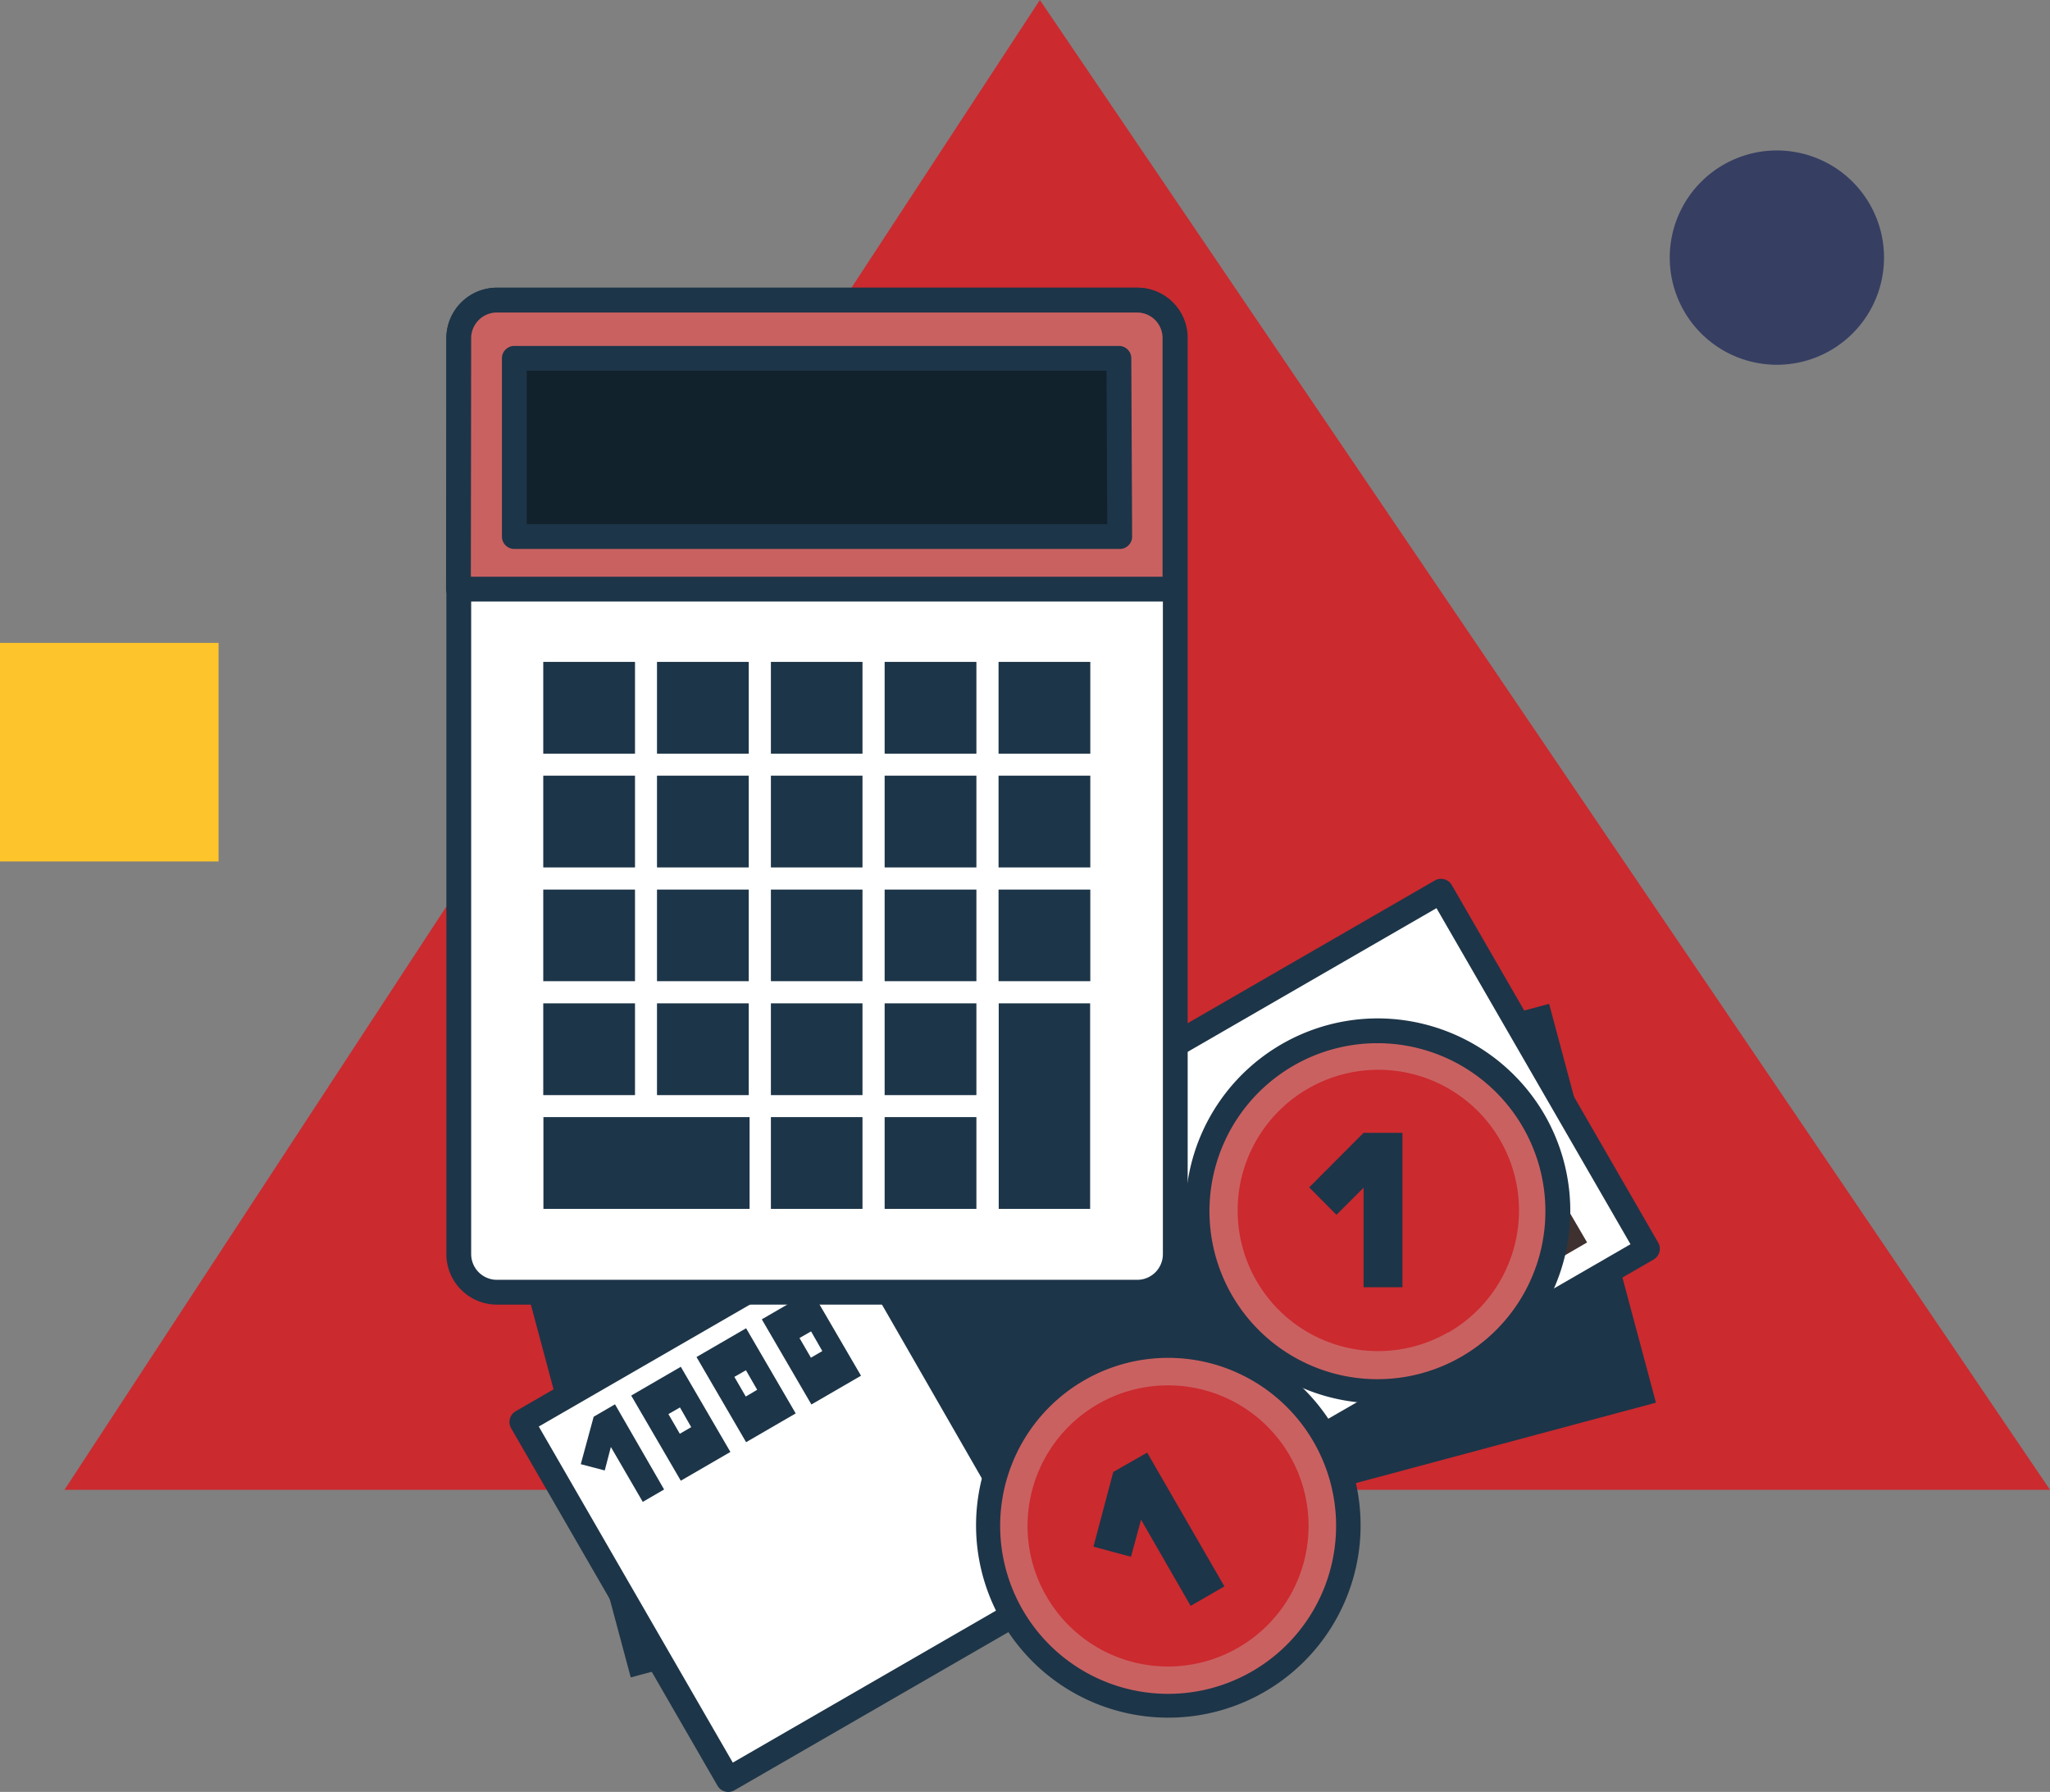 <svg xmlns="http://www.w3.org/2000/svg" viewBox="0 0 124 108.37">
  <rect x="0" y="0" width="124" height="108.37" fill="#808080" stroke="none"/>
  <defs>
    <style>
      .cls-1 {
        fill: #cb2a2f;
      }

      .cls-1,
      .cls-10,
      .cls-12,
      .cls-2,
      .cls-3,
      .cls-6,
      .cls-7,
      .cls-8,
      .cls-9 {
        fill-rule: evenodd;
      }

      .cls-2 {
        fill: #fdc52b;
      }

      .cls-3 {
        fill: #363e62;
      }

      .cls-4,
      .cls-6 {
        fill: #1d3548;
      }

      .cls-10,
      .cls-5 {
        fill: #fff;
      }

      .cls-10,
      .cls-11,
      .cls-12,
      .cls-5 {
        stroke: #1d3548;
      }

      .cls-12,
      .cls-5 {
        stroke-linejoin: round;
      }

      .cls-5 {
        stroke-width: 1.5px;
      }

      .cls-7 {
        fill: #3f312f;
      }

      .cls-12,
      .cls-8 {
        fill: #ca6161;
      }

      .cls-9 {
        fill: #cb2a2f;
      }

      .cls-10,
      .cls-11 {
        stroke-miterlimit: 10;
      }

      .cls-10,
      .cls-12 {
        stroke-width: 1.5px;
      }

      .cls-11 {
        fill: #12222d;
      }
    </style>
  </defs>
  <g id="Calque_2" data-name="Calque 2">
    <g id="Calque_1-2" data-name="Calque 1">
      <path class="cls-1" d="M62.9,0,124,90.1H3.9Z" />
      <path class="cls-2" d="M0,38.88H13.22V52.1H0Z" />
      <path class="cls-3" d="M107.48,9.1A6.48,6.48,0,1,1,101,15.58,6.48,6.48,0,0,1,107.48,9.1Z" />
      <rect class="cls-4" x="33.83" y="68.59" width="64.2" height="24.97"
        transform="translate(-18.74 19.83) rotate(-15)" />
      <rect class="cls-5" x="33.51" y="68.27" width="64.2" height="24.97"
        transform="translate(-31.59 43.63) rotate(-30)" />
      <polygon class="cls-6"
        points="35.91 85.68 37.2 84.93 40.17 90.08 38.88 90.83 36.95 87.51 36.58 88.93 35.13 88.55 35.91 85.68" />
      <path class="cls-6" d="M38.18,84.4l3-1.74,3,5.15-3,1.74Zm2.25,1.12.7-.4.68,1.19-.69.4Z" />
      <path class="cls-6" d="M42.13,82.07l3-1.74,3,5.15-3,1.74Zm2.29,1.2.7-.4.68,1.18-.69.41Z" />
      <path class="cls-6" d="M46.08,79.79l3-1.74,3,5.15-3,1.74Zm2.28,1.13.7-.4.68,1.19-.69.4Z" />
      <rect class="cls-4" x="56.05" y="70.37" width="19.44" height="21.29"
        transform="translate(-31.62 43.55) rotate(-29.89)" />
      <path class="cls-7" d="M93,76.88l3-1.74L93,70l-3,1.74Z" />
      <path class="cls-8" d="M70.66,103.18a10.92,10.92,0,1,1,5.45-1.47A11,11,0,0,1,70.66,103.18Z" />
      <path class="cls-4"
        d="M70.65,82.12a10.16,10.16,0,1,1-5.07,1.36,10.15,10.15,0,0,1,5.07-1.36m0-1.5a11.63,11.63,0,1,0,10.1,5.83A11.66,11.66,0,0,0,70.65,80.62Z" />
      <path class="cls-8"
        d="M83.32,84.15A10.91,10.91,0,1,1,94.23,73.23a10.79,10.79,0,0,1-.38,2.83A10.93,10.93,0,0,1,83.32,84.15Z" />
      <path class="cls-4"
        d="M83.31,63.09a10.16,10.16,0,1,1-5.07,1.36,10.15,10.15,0,0,1,5.07-1.36m0-1.5a11.64,11.64,0,1,0,10.12,5.83l0,0a11.69,11.69,0,0,0-10.1-5.83Z" />
      <path class="cls-9" d="M74.91,99.64a8.5,8.5,0,1,0-11.62-3.11,8.49,8.49,0,0,0,11.62,3.11Z" />
      <path class="cls-9" d="M87.57,80.61A8.51,8.51,0,1,0,76,77.46l0,0a8.49,8.49,0,0,0,11.61,3.11h0Z" />
      <polygon class="cls-6"
        points="67.34 89.02 69.39 87.85 74.06 95.94 72.02 97.12 69.02 91.91 68.41 94.15 66.14 93.54 67.34 89.02" />
      <polygon class="cls-6"
        points="82.48 68.51 84.83 68.51 84.83 77.85 82.48 77.85 82.48 71.83 80.84 73.47 79.19 71.81 82.48 68.51" />
      <path class="cls-10"
        d="M30,18.15h38.8a2.29,2.29,0,0,1,2.29,2.25V75.86a2.3,2.3,0,0,1-2.29,2.29H30a2.31,2.31,0,0,1-2.25-2.29V20.4A2.31,2.31,0,0,1,30,18.15Z" />
      <rect class="cls-11" x="31.11" y="21.67" width="36.57" height="10.78" />
      <polygon class="cls-6"
        points="39.09 73.11 45.34 73.11 45.34 67.56 39.09 67.56 32.87 67.56 32.87 73.11 39.09 73.11" />
      <rect class="cls-4" x="32.86" y="60.68" width="5.55" height="5.55" />
      <rect class="cls-4" x="39.74" y="60.68" width="5.55" height="5.55" />
      <rect class="cls-4" x="46.63" y="60.68" width="5.54" height="5.55" />
      <rect class="cls-4" x="46.63" y="67.56" width="5.54" height="5.55" />
      <rect class="cls-4" x="53.51" y="67.56" width="5.55" height="5.55" />
      <rect class="cls-4" x="53.51" y="60.68" width="5.55" height="5.55" />
      <polygon class="cls-6"
        points="60.41 66.9 60.41 73.11 65.94 73.11 65.94 66.9 65.94 60.68 60.41 60.68 60.41 66.9" />
      <rect class="cls-4" x="32.86" y="53.8" width="5.55" height="5.54" />
      <rect class="cls-4" x="39.74" y="53.8" width="5.55" height="5.54" />
      <rect class="cls-4" x="46.63" y="53.8" width="5.54" height="5.54" />
      <rect class="cls-4" x="53.51" y="53.8" width="5.55" height="5.54" />
      <rect class="cls-4" x="60.4" y="53.8" width="5.55" height="5.54" />
      <rect class="cls-4" x="32.86" y="46.91" width="5.55" height="5.55" />
      <rect class="cls-4" x="39.74" y="46.91" width="5.55" height="5.55" />
      <rect class="cls-4" x="46.63" y="46.91" width="5.54" height="5.55" />
      <rect class="cls-4" x="53.51" y="46.91" width="5.55" height="5.55" />
      <rect class="cls-4" x="60.4" y="46.91" width="5.55" height="5.55" />
      <rect class="cls-4" x="32.86" y="40.03" width="5.55" height="5.55" />
      <rect class="cls-4" x="39.74" y="40.03" width="5.55" height="5.55" />
      <rect class="cls-4" x="46.63" y="40.03" width="5.54" height="5.55" />
      <rect class="cls-4" x="53.51" y="40.03" width="5.55" height="5.55" />
      <rect class="cls-4" x="60.4" y="40.03" width="5.55" height="5.55" />
      <path class="cls-12"
        d="M27.73,35.63H71.07V20.4a2.29,2.29,0,0,0-2.29-2.25H30a2.31,2.31,0,0,0-2.25,2.25Zm40-3.18H31.11V21.67H67.68Z" />
    </g>
  </g>
</svg>